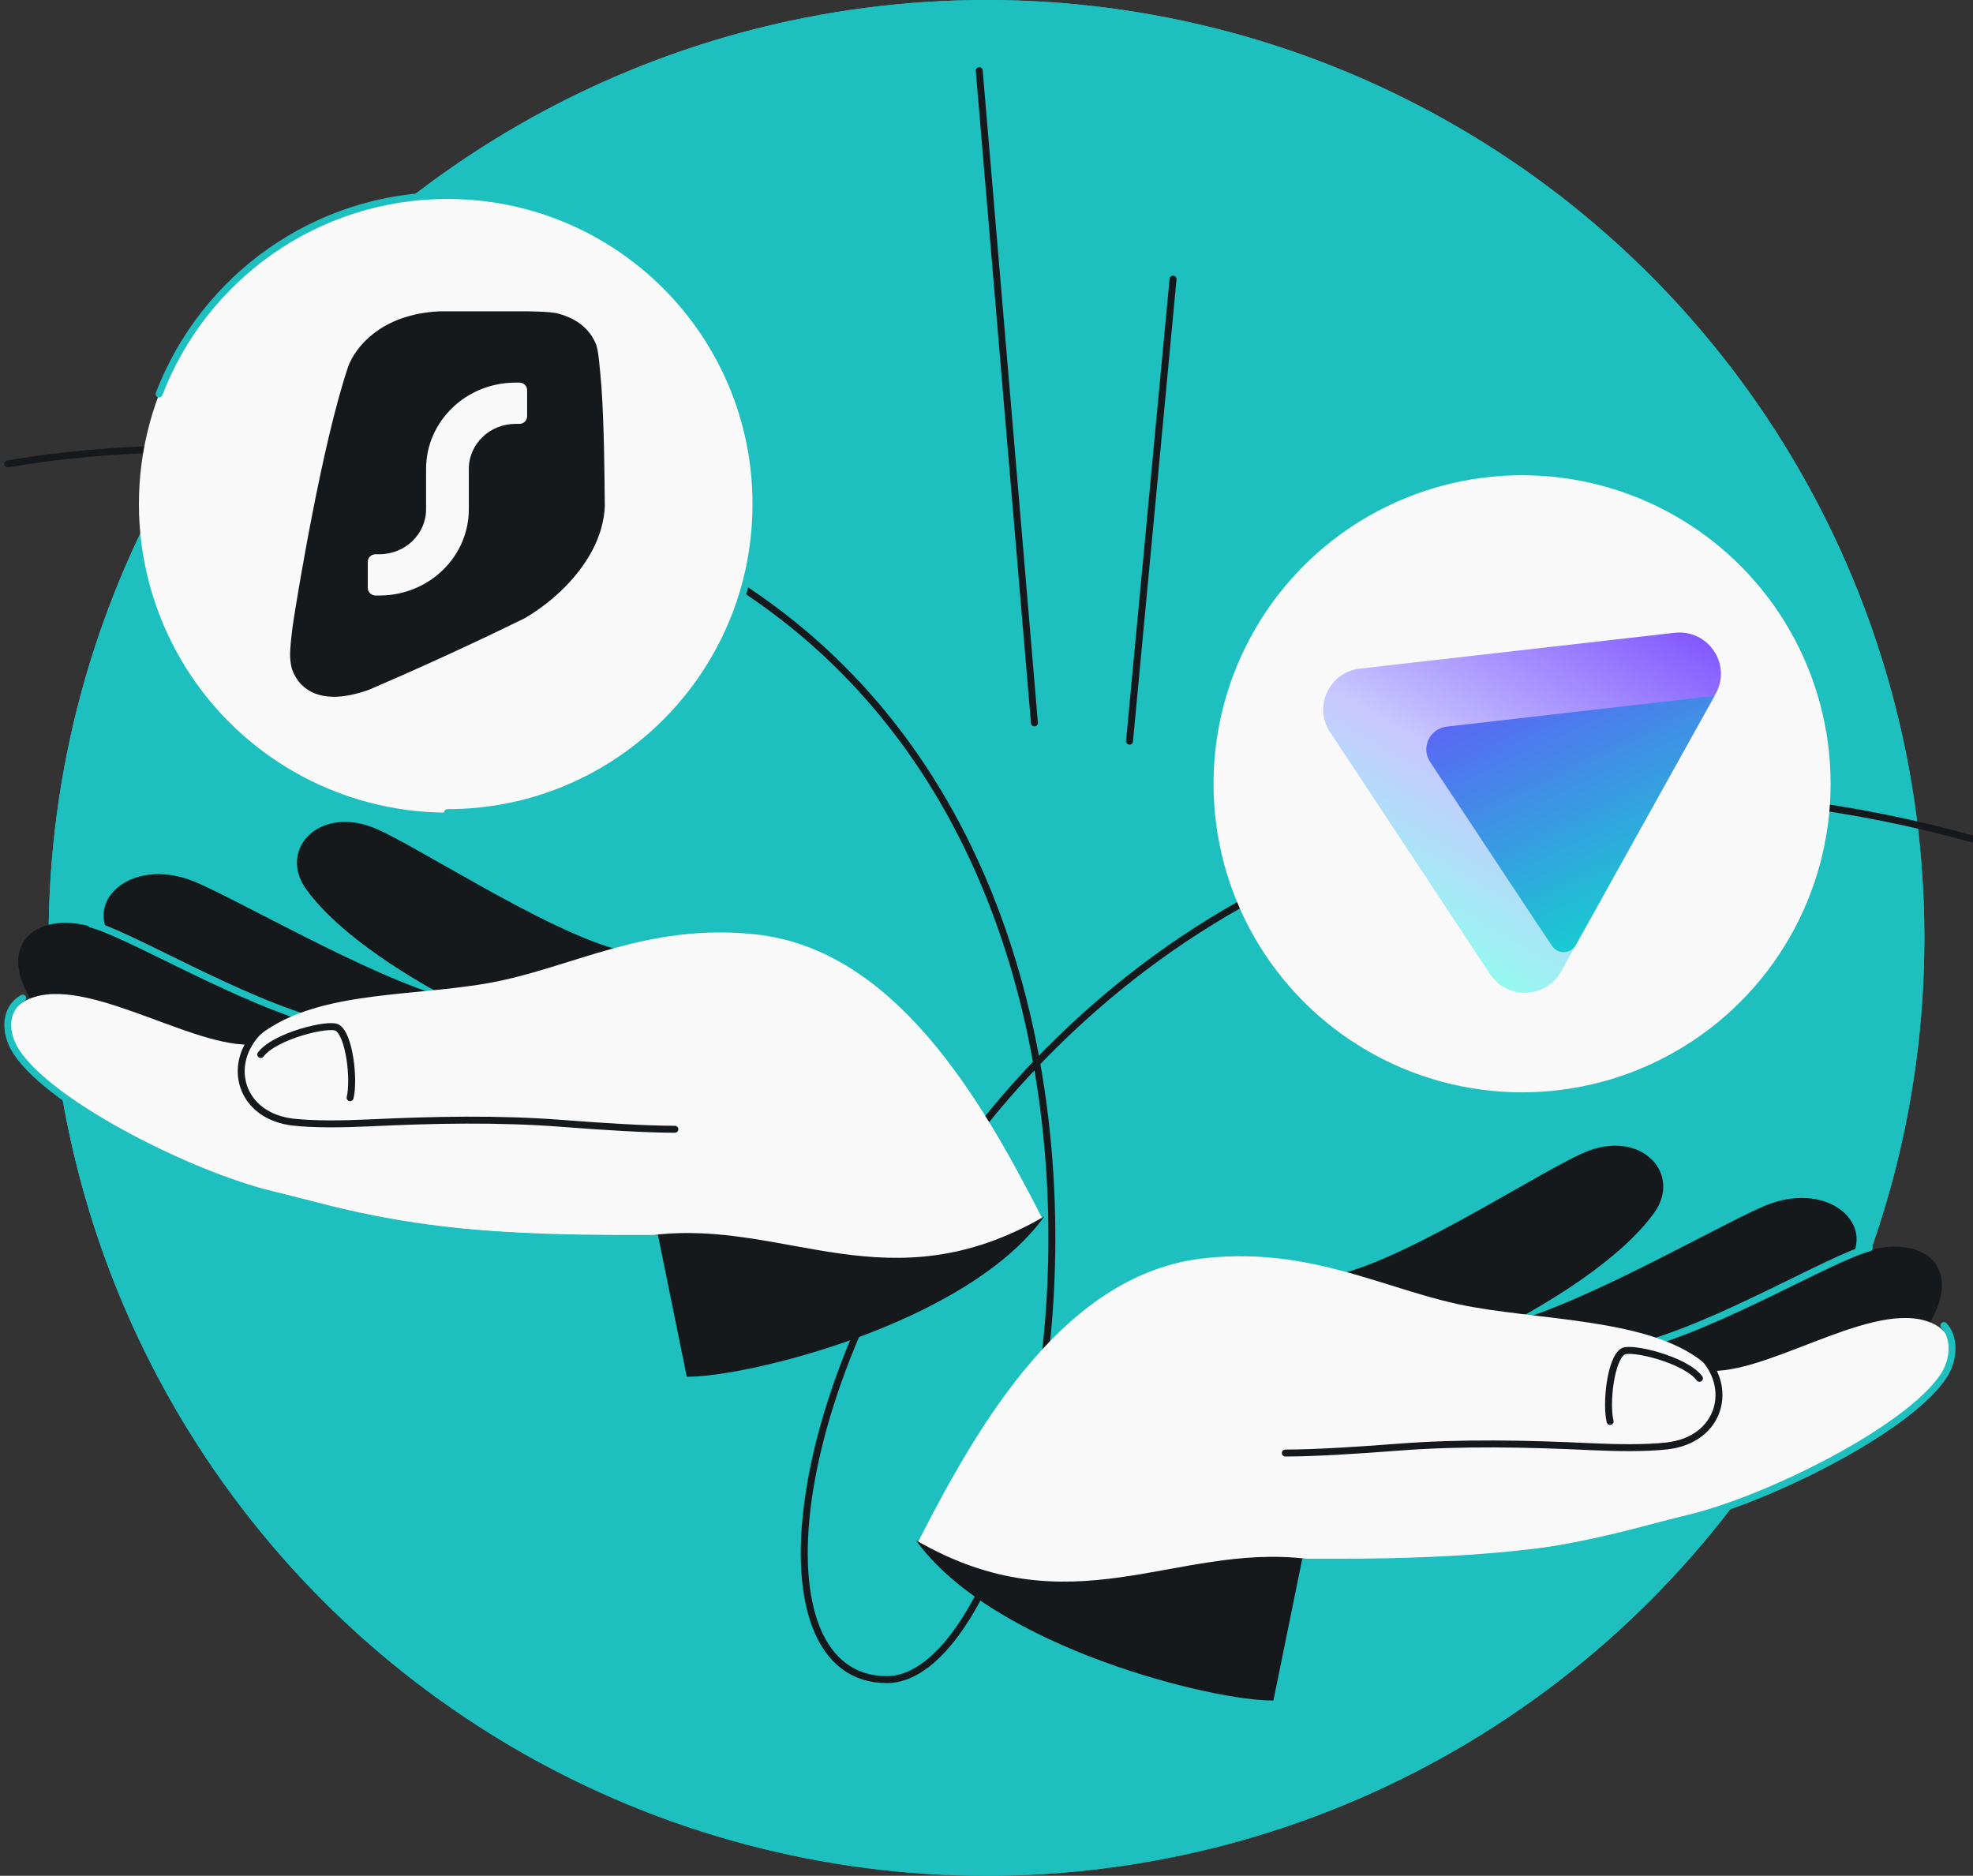 <svg width="568" height="540" viewBox="0 0 568 540" fill="none" xmlns="http://www.w3.org/2000/svg">
<rect x="0" y="0" width="568" height="540" fill="#333333" stroke="none"/>
<g clip-path="url(#clip0_280_85)">
<circle cx="284" cy="270" r="270" fill="#1EBFBF"/>
<g clip-path="url(#clip1_280_85)">
<circle cx="284" cy="270" r="270" fill="#1EBFBF"/>
<path d="M598.18 251.126C287.827 139.908 178.137 483.522 255.327 483.522C304.633 483.522 355.287 229.136 186.298 154.325C135.846 131.991 63.078 123.117 2.228 133.548" stroke="#16191C" stroke-width="2" stroke-linecap="round"/>
<path d="M281.909 20.352L297.798 208.102M325.17 213.366L337.705 80.359" stroke="#16191C" stroke-width="2" stroke-linecap="round"/>
<path d="M7.818 285.921C15.508 300.8 38.562 311.004 52.779 317.752C65.884 315.695 95.188 306.521 95.407 298.838C77.211 290.883 36.474 269.395 25.451 266.561C11.045 262.859 0.05 270.891 7.818 285.921Z" fill="#16191C"/>
<path d="M32.277 270.346C42.258 283.796 69.192 299.129 83.569 305.53C96.62 303.154 128.69 294.93 128.723 287.243C105.993 281.068 65.488 257.226 54.789 253.34C37.586 247.093 24.103 259.333 32.277 270.346Z" fill="#16191C"/>
<path d="M26.169 266.024C37.193 268.857 69.607 288.531 92.98 294.438" stroke="#1EBFBF" stroke-width="2" stroke-linecap="round"/>
<path d="M88.175 256.029C98.009 269.587 118.611 281.951 132.18 288.987C145.256 286.754 178.8 281.345 178.917 273.659C157.308 268.382 118.086 242.148 106.923 238.047C91.261 232.293 80.122 244.927 88.175 256.029Z" fill="#16191C"/>
<path d="M140.375 283.051C164.308 278.854 185.628 265.658 217.254 268.95C257.38 273.126 282.355 315.981 300.089 350.815C269.418 383.417 205.947 368.958 189.41 355.511L179.173 355.511C120.277 355.511 98.347 348.684 78.224 343.872C55.392 338.412 15.015 318.325 4.806 302.952C0.866 297.018 1.906 291.121 6.952 288.28C22.569 279.488 53.163 300.736 71.529 300.736C87.534 284.922 116.442 287.248 140.375 283.051Z" fill="#F9F9F9"/>
<path d="M6.515 287.339C1.469 290.18 0.866 297.019 4.807 302.952C15.015 318.326 55.392 338.413 78.224 343.873C98.347 348.685 119.865 356.694 178.761 356.694" stroke="#1EBFBF" stroke-width="2" stroke-linecap="round"/>
<path fill-rule="evenodd" clip-rule="evenodd" d="M300.635 350.192C278.302 381.263 214.201 396.626 197.711 396.313L189.411 355.511L188.319 355.511C226.259 351.022 255.919 376.074 300.635 350.192Z" fill="#16191C"/>
<path d="M74.843 296.535C64.93 306.01 68.949 321.346 84.525 323.047C90.495 323.699 98.484 323.622 106.303 323.252C124.825 322.376 143.402 321.97 161.889 323.403C173.371 324.293 185.923 325.083 194.287 325.083" stroke="#16191C" stroke-width="2" stroke-linecap="round"/>
<path d="M75.06 303.57C79.094 298.191 94.679 294.408 97.083 295.837C100.606 297.933 102.055 310.739 100.792 315.996" stroke="#16191C" stroke-width="2" stroke-linecap="round"/>
<path d="M556.496 379.134C548.806 394.013 525.752 404.216 511.536 410.965C498.431 408.907 469.126 399.734 468.907 392.051C487.103 384.095 527.84 362.607 538.864 359.773C553.269 356.071 564.265 364.104 556.496 379.134Z" fill="#16191C"/>
<path d="M532.042 363.558C522.06 377.008 495.126 392.341 480.75 398.742C467.699 396.367 435.628 388.142 435.595 380.456C458.326 374.281 498.83 350.438 509.529 346.553C526.732 340.305 540.215 352.545 532.042 363.558Z" fill="#16191C"/>
<path d="M538.145 359.236C527.121 362.07 494.707 381.743 471.335 387.65" stroke="#1EBFBF" stroke-width="2" stroke-linecap="round"/>
<path d="M476.139 349.241C466.305 362.799 445.703 375.163 432.134 382.199C419.058 379.967 385.514 374.557 385.397 366.871C407.007 361.595 446.228 335.36 457.392 331.259C473.054 325.505 484.192 338.139 476.139 349.241Z" fill="#16191C"/>
<path d="M423.939 376.263C400.007 372.066 378.687 358.871 347.06 362.162C306.934 366.338 281.96 409.193 264.225 444.028C294.896 476.629 358.368 462.17 374.905 448.723L385.141 448.723C444.038 448.723 465.967 441.896 486.09 437.084C508.922 431.625 549.299 411.537 559.508 396.164C563.448 390.23 562.408 384.333 557.362 381.492C541.746 372.7 511.399 394.662 493.033 394.662C479.204 380.009 447.872 380.461 423.939 376.263Z" fill="#F9F9F9"/>
<path d="M383.518 450.792C442.415 450.792 465.967 441.897 486.09 437.085C508.922 431.625 549.299 411.538 559.508 396.165C562.805 391.199 562.729 384.745 559.622 381.6" stroke="#1EBFBF" stroke-width="2" stroke-linecap="round"/>
<path fill-rule="evenodd" clip-rule="evenodd" d="M263.679 443.404C286.012 474.475 350.113 489.839 366.603 489.525L374.904 448.723L375.995 448.723C338.055 444.234 308.395 469.286 263.679 443.404Z" fill="#16191C"/>
<path d="M489.471 389.747C499.384 399.223 495.365 414.558 479.79 416.259C473.82 416.911 465.831 416.835 458.012 416.465C439.49 415.589 420.912 415.183 402.425 416.615C390.944 417.505 378.391 418.295 370.027 418.295" stroke="#16191C" stroke-width="2" stroke-linecap="round"/>
<path d="M489.254 396.783C485.22 391.403 469.635 387.62 467.232 389.049C463.708 391.145 462.259 403.951 463.523 409.208" stroke="#16191C" stroke-width="2" stroke-linecap="round"/>
<circle cx="438.186" cy="225.631" r="88.827" fill="#F9F9F9"/>
<circle cx="128.814" cy="145.107" r="88.827" fill="#F9F9F9"/>
<path d="M128.814 233.934C177.872 233.934 217.641 194.165 217.641 145.107C217.641 96.049 177.872 56.28 128.814 56.28C90.92 56.28 58.568 80.008 45.806 113.418" stroke="#1EBFBF" stroke-width="2" stroke-linecap="round"/>
<path fill-rule="evenodd" clip-rule="evenodd" d="M449.443 279.652C445.089 287.478 433.916 287.898 428.975 280.428L382.91 210.767C378.022 203.379 382.697 193.474 391.547 192.467L482.091 182.165C491.747 181.063 498.619 191.247 493.927 199.689L449.449 279.652H449.443Z" fill="url(#paint0_linear_280_85)"/>
<path d="M446.848 272.353L442.761 266.258L411.707 219.345C408.993 215.245 411.582 209.742 416.493 209.179L493.566 200.328L453.637 272.105C452.18 274.676 448.495 274.812 446.848 272.353Z" fill="url(#paint1_linear_280_85)"/>
<path fill-rule="evenodd" clip-rule="evenodd" d="M152.35 89.629C155.233 89.702 157.956 89.755 160.153 90.131C164.753 91.26 169.087 93.679 171.34 98.52C171.34 98.52 171.846 99.38 172.214 101.861C172.583 104.342 173.142 111.226 173.142 111.226C173.914 122.659 173.997 134.55 174.121 145.755C173.922 150.14 172.654 154.261 170.732 158.028C166.033 167.237 157.423 174.333 150.948 178.025C134.923 185.89 119.426 192.892 106.308 198.534C92.421 203.55 86.117 198.515 84.027 192.538C83.604 190.911 83.457 189.236 83.522 187.689C83.522 187.689 83.65 183.982 84.61 177.892C85.571 171.802 92.651 127.956 100.255 105.479C102.175 100.286 109.329 90.535 126.349 89.629H152.35ZM148.393 110.149C134.182 110.149 122.663 121.269 122.663 134.986V146.594C122.663 153.751 116.653 159.552 109.239 159.552H108.12C106.884 159.552 105.883 160.519 105.882 161.712V169.271C105.882 170.464 106.884 171.431 108.12 171.431H109.239C123.449 171.431 134.968 160.311 134.968 146.594V134.986C134.968 127.829 140.979 122.027 148.393 122.027H149.511C150.747 122.027 151.749 121.06 151.749 119.868V112.309C151.749 111.116 150.747 110.149 149.511 110.149H148.393Z" fill="#16191C"/>
</g>
</g>
<defs>
<linearGradient id="paint0_linear_280_85" x1="392.697" y1="280.222" x2="466.24" y2="153.406" gradientUnits="userSpaceOnUse">
<stop offset="0.07" stop-color="#8EFFEE"/>
<stop offset="0.45" stop-color="#C9C7FF"/>
<stop offset="1" stop-color="#7341FF"/>
</linearGradient>
<linearGradient id="paint1_linear_280_85" x1="386.745" y1="68.833" x2="489.723" y2="289.106" gradientUnits="userSpaceOnUse">
<stop offset="0.48" stop-color="#6D4AFF"/>
<stop offset="0.99" stop-color="#00F0C3"/>
</linearGradient>
<clipPath id="clip0_280_85">
<rect width="568" height="540" rx="48" fill="white"/>
</clipPath>
<clipPath id="clip1_280_85">
<rect width="568" height="540" rx="48" fill="white"/>
</clipPath>
</defs>
</svg>
